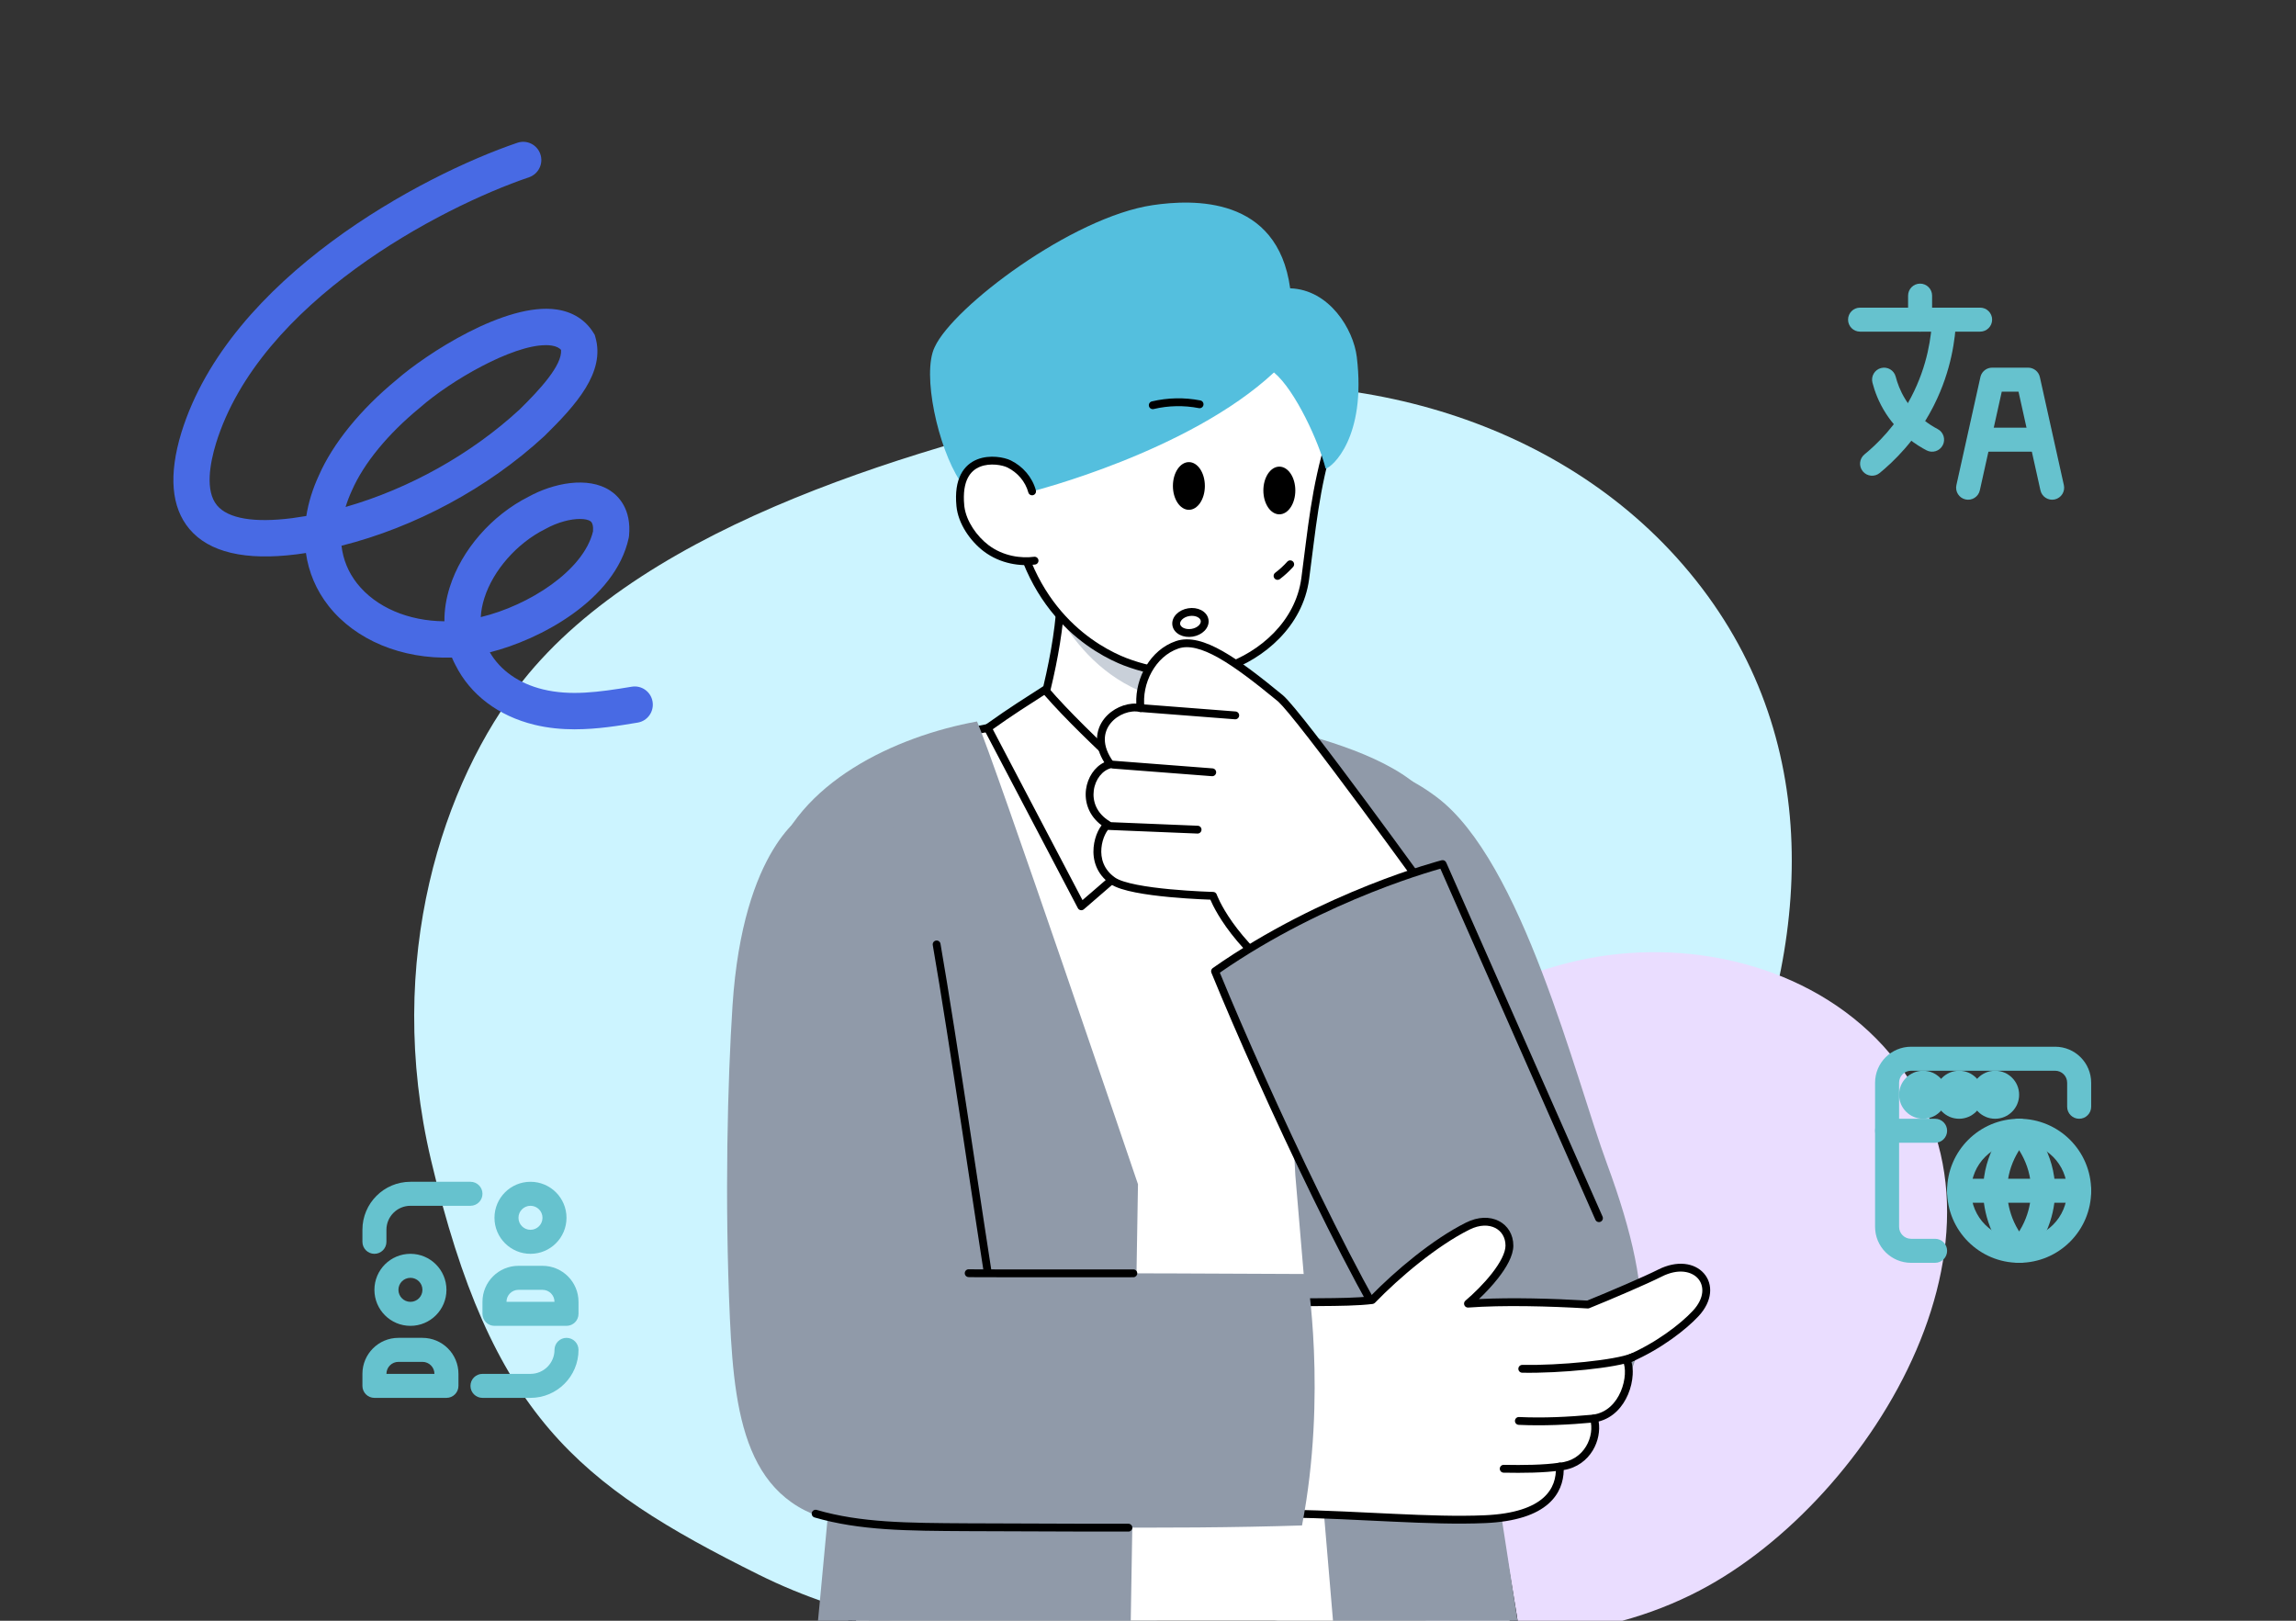 <svg width="340" height="240" viewBox="0 0 340 240" fill="none" xmlns="http://www.w3.org/2000/svg">
<rect x="0" y="0" width="340" height="240" fill="#333333" stroke="none"/>
<g clip-path="url(#clip0_1505_5686)">
<path d="M198.835 230.136C172.29 244.126 139.161 246.513 112.302 233.151C85.443 219.788 72.764 209.591 63.827 171.781C56.805 142.073 65.664 115.681 77.365 100.887C96.004 77.317 136.67 65.994 165.834 59.331C194.998 52.667 228.156 60.258 248.275 82.56C291.061 130.004 245.399 205.587 198.84 230.13L198.835 230.136Z" fill="#CCF4FF"/>
<path d="M251.696 235.523C237.071 243.161 218.819 244.464 204.021 237.169C189.223 229.873 178.873 213.47 180.503 197.07C181.523 186.793 186.84 177.391 193.287 169.314C203.556 156.447 217.446 145.91 233.515 142.272C249.583 138.634 267.851 142.778 278.935 154.954C302.508 180.856 277.351 222.12 251.699 235.519L251.696 235.523Z" fill="#EADDFF"/>
<path d="M232.573 211.908C220.485 217.603 206.573 211.29 202.384 197.164C196.592 177.607 194.195 163.077 192.258 144.36C189.924 121.764 196.763 106.061 212.744 118.03C225.437 127.54 233.267 159.609 237.974 172.348C245.519 192.774 245.374 205.873 232.573 211.902V211.908Z" fill="#909AA9"/>
<path d="M212.648 245.037C212.156 245.383 195.418 265.331 179.765 282.875C178.503 312.957 177.267 342.515 175.506 360.533C172.409 392.324 127.185 387.859 127.274 354.737C127.318 338.29 128.826 227.025 128.826 227.025L212.642 245.043L212.648 245.037Z" fill="black"/>
<path d="M150.799 115.004C153.941 107.77 156.951 95.882 157.102 87.993C161.651 90.642 176.881 96.381 179.827 96.81C179.171 102.031 180.963 109.378 183.31 115.716C178.78 138.975 158.433 119.551 150.793 114.997L150.799 115.004Z" fill="white"/>
<mask id="mask0_1505_5686" style="mask-type:luminance" maskUnits="userSpaceOnUse" x="150" y="87" width="34" height="40">
<path d="M150.799 115.004C153.941 107.77 156.951 95.882 157.102 87.993C161.651 90.642 176.881 96.381 179.827 96.81C179.171 102.031 180.963 109.378 183.31 115.716C178.78 138.975 158.433 119.551 150.793 114.997L150.799 115.004Z" fill="white"/>
</mask>
<g mask="url(#mask0_1505_5686)">
<path d="M181.291 104.195C163.178 105.595 156.648 91.437 154.383 86.417C163.342 87.88 173.972 93.764 182.969 94.969C182.969 94.969 181.556 101.773 181.291 104.195Z" fill="#C9D0D9"/>
</g>
<path d="M156.818 87.487C156.997 87.387 157.217 87.388 157.394 87.492C159.623 88.789 164.525 90.871 169.274 92.692C171.64 93.6 173.954 94.437 175.858 95.073C177.781 95.716 179.235 96.137 179.911 96.235C180.224 96.281 180.443 96.568 180.403 96.882C179.766 101.957 181.513 109.192 183.854 115.515C183.891 115.615 183.9 115.723 183.88 115.827C182.733 121.717 180.553 125.074 177.66 126.572C174.777 128.064 171.372 127.609 168.011 126.328C164.639 125.043 161.191 122.882 158.131 120.779C155.053 118.664 152.417 116.645 150.528 115.514C150.478 115.488 150.43 115.455 150.389 115.414L150.383 115.408C150.188 115.213 150.159 114.911 150.305 114.684C153.409 107.496 156.373 95.749 156.522 87.982C156.526 87.776 156.638 87.588 156.818 87.487ZM157.65 88.955C157.299 96.736 154.499 107.737 151.53 114.768C153.427 115.959 156.001 117.908 158.789 119.824C161.835 121.917 165.189 124.011 168.425 125.244C171.672 126.481 174.682 126.806 177.126 125.541C179.539 124.293 181.584 121.398 182.708 115.762C180.461 109.654 178.703 102.553 179.193 97.276C178.326 97.08 177.02 96.686 175.489 96.174C173.566 95.531 171.236 94.687 168.858 93.775C164.628 92.154 160.203 90.296 157.65 88.955Z" fill="black"/>
<path d="M166.66 98.007C171.083 99.716 176.919 100.41 181.411 98.897C186.831 97.074 192.382 92.407 193.285 85.678C194.269 78.338 194.717 72.447 197.032 64.854C198.408 60.345 197.688 56.492 195.789 52.178C193.449 46.856 182.786 41.13 172.282 41.754C160.616 42.448 154.951 51.611 153.197 55.117C150.661 60.194 149.184 67.585 149.733 73.236C151.411 90.572 162.528 96.412 166.66 98.014V98.007Z" fill="white"/>
<path d="M172.75 41.15C177.946 40.938 183.135 42.222 187.345 44.212C191.666 46.254 195.068 49.095 196.321 51.945C198.255 56.338 199.017 60.339 197.588 65.024C195.29 72.559 194.848 78.384 193.86 85.755C192.919 92.773 187.149 97.579 181.596 99.447V99.446C176.963 101.007 171.025 100.297 166.53 98.578C166.504 98.572 166.477 98.564 166.451 98.554C162.198 96.906 150.862 90.924 149.155 73.292L149.156 73.291C148.596 67.526 150.096 60.026 152.678 54.858V54.858C154.454 51.306 160.255 41.888 172.247 41.175L172.75 41.15ZM186.849 45.261C182.653 43.277 177.458 42.028 172.316 42.333C160.978 43.008 155.448 51.916 153.716 55.377C151.304 60.206 149.865 67.191 150.266 72.656L150.311 73.18L150.395 73.97C152.288 90.297 162.791 95.873 166.797 97.443C166.822 97.449 166.846 97.457 166.87 97.466C171.211 99.144 176.901 99.804 181.225 98.347H181.226C186.512 96.569 191.846 92.042 192.709 85.602C193.689 78.291 194.144 72.336 196.477 64.686V64.685C197.757 60.487 197.163 56.879 195.429 52.807L195.258 52.412C194.171 49.94 191.071 47.256 186.849 45.261Z" fill="black"/>
<path d="M142.144 71.193C145.355 69.099 149.16 68.538 152.832 72.763C152.832 72.763 176.049 66.911 188.654 55.155C191.815 57.766 195.361 65.593 196.301 69.389C197.26 69.231 202.364 64.741 200.919 52.854C200.427 48.786 196.869 42.883 191.052 42.694C189.178 28.977 176.61 29.507 170.705 30.377C158.73 32.143 141.128 45.462 138.415 51.391C136.472 55.345 138.92 66.318 142.144 71.193Z" fill="#54BFDE"/>
<path d="M153.204 83.024C151.204 83.289 148.378 82.961 146.025 81.176C144.157 79.757 142.447 77.329 142.214 74.895C141.463 67.094 147.785 67.895 149.432 68.702C151.078 69.509 152.359 70.998 152.838 72.763" fill="white"/>
<path d="M144.707 68.031C145.659 67.652 146.676 67.582 147.549 67.654C148.418 67.725 149.196 67.941 149.685 68.181C151.473 69.058 152.871 70.675 153.397 72.611C153.481 72.92 153.298 73.239 152.989 73.323C152.68 73.407 152.361 73.224 152.277 72.915C151.843 71.32 150.68 69.96 149.175 69.222C148.841 69.059 148.21 68.872 147.454 68.81C146.703 68.748 145.877 68.814 145.137 69.109C144.409 69.399 143.752 69.914 143.31 70.785C142.862 71.667 142.61 72.961 142.79 74.839L142.814 75.049C143.104 77.21 144.651 79.404 146.374 80.714H146.374C148.577 82.385 151.239 82.699 153.126 82.449C153.444 82.407 153.736 82.63 153.778 82.948C153.82 83.265 153.597 83.556 153.279 83.599C151.166 83.878 148.176 83.537 145.673 81.638L145.672 81.638C143.716 80.151 141.888 77.59 141.635 74.95C141.44 72.928 141.697 71.396 142.275 70.26C142.858 69.112 143.743 68.415 144.707 68.031Z" fill="black"/>
<path d="M190.626 83.172C190.841 82.934 191.208 82.915 191.446 83.129C191.684 83.344 191.704 83.71 191.49 83.948C190.897 84.606 190.239 85.212 189.535 85.745C189.279 85.938 188.915 85.888 188.721 85.632C188.528 85.377 188.578 85.013 188.833 84.819C189.479 84.331 190.083 83.776 190.626 83.172Z" fill="black"/>
<path d="M189.45 76.163C190.757 76.163 191.816 74.582 191.816 72.631C191.816 70.681 190.757 69.1 189.45 69.1C188.143 69.1 187.084 70.681 187.084 72.631C187.084 74.582 188.143 76.163 189.45 76.163Z" fill="black"/>
<path d="M176.055 75.494C177.362 75.494 178.421 73.913 178.421 71.962C178.421 70.012 177.362 68.431 176.055 68.431C174.749 68.431 173.689 70.012 173.689 71.962C173.689 73.913 174.749 75.494 176.055 75.494Z" fill="black"/>
<path d="M170.572 59.441C172.917 58.886 175.385 58.833 177.751 59.297C178.066 59.359 178.27 59.664 178.209 59.978C178.147 60.293 177.842 60.498 177.527 60.436C175.325 60.004 173.024 60.053 170.839 60.57C170.527 60.644 170.215 60.451 170.141 60.139C170.067 59.827 170.26 59.514 170.572 59.441Z" fill="black"/>
<path d="M177.811 91.928C177.78 91.736 177.637 91.528 177.333 91.374C177.029 91.221 176.603 91.147 176.131 91.223C175.659 91.299 175.278 91.505 175.039 91.746C174.798 91.988 174.728 92.23 174.76 92.423C174.791 92.616 174.934 92.823 175.238 92.977C175.542 93.13 175.968 93.205 176.44 93.128C176.912 93.052 177.293 92.847 177.532 92.605C177.772 92.363 177.843 92.121 177.811 91.928ZM178.957 91.743C179.063 92.392 178.786 92.989 178.356 93.422C177.926 93.856 177.313 94.162 176.626 94.274C175.938 94.385 175.26 94.288 174.715 94.013C174.17 93.737 173.719 93.258 173.614 92.609C173.508 91.959 173.785 91.362 174.215 90.929C174.645 90.496 175.258 90.189 175.945 90.078C176.633 89.966 177.311 90.063 177.856 90.339C178.401 90.614 178.852 91.093 178.957 91.743Z" fill="black"/>
<path d="M206.175 140.091C206.175 140.091 223.291 232.834 224.446 242.003C182.869 249.691 126.125 243.252 126.125 243.252C126.125 243.252 127.368 183.069 128.529 154.091C117.703 144.045 114.958 132.555 115.93 129.301C119.652 116.814 134.182 110.003 146.264 107.808C150.138 105.046 152.037 103.917 154.749 102.151C160.939 108.66 173.677 120.371 173.677 120.371L180.465 104.939C180.465 104.939 184.572 107.354 188.251 109.473C200.074 113.043 203.796 114.247 210.433 119.147C214.433 122.105 212.528 135.702 206.168 140.091H206.175Z" fill="white"/>
<path d="M154.48 101.631C154.718 101.506 155.015 101.56 155.192 101.768C158.155 105.246 162.863 109.78 166.848 113.458C168.837 115.294 170.64 116.911 171.945 118.07C172.582 118.634 173.1 119.089 173.464 119.407L179.935 104.699L179.962 104.643C180.034 104.519 180.149 104.425 180.287 104.38C180.445 104.329 180.617 104.348 180.76 104.432L180.761 104.433C180.761 104.433 180.762 104.433 180.763 104.434C180.765 104.435 180.768 104.436 180.772 104.439C180.78 104.443 180.792 104.451 180.807 104.46C180.838 104.478 180.884 104.505 180.943 104.54C181.063 104.61 181.238 104.712 181.459 104.842C181.901 105.102 182.529 105.47 183.272 105.904C184.758 106.772 186.704 107.905 188.541 108.963C188.819 109.123 188.914 109.478 188.754 109.756C188.594 110.034 188.239 110.129 187.961 109.969C186.121 108.909 184.173 107.774 182.686 106.905C181.943 106.471 181.314 106.103 180.871 105.843C180.823 105.815 180.777 105.788 180.734 105.762L174.208 120.598C174.134 120.766 173.984 120.889 173.805 120.93C173.625 120.97 173.437 120.923 173.297 120.803L173.677 120.364L173.297 120.802H173.297C173.296 120.802 173.296 120.801 173.295 120.8C173.293 120.799 173.29 120.797 173.287 120.794C173.281 120.789 173.272 120.78 173.26 120.77C173.235 120.748 173.198 120.716 173.149 120.674C173.053 120.59 172.91 120.466 172.727 120.305C172.36 119.984 171.83 119.518 171.175 118.937C169.865 117.775 168.056 116.153 166.06 114.31C162.218 110.764 157.662 106.383 154.64 102.905C152.137 104.525 150.258 105.666 146.601 108.274C146.532 108.323 146.452 108.357 146.368 108.372C140.384 109.459 133.805 111.689 128.272 115.179C122.74 118.669 118.295 123.393 116.487 129.459V129.46C116.282 130.145 116.254 131.368 116.538 133.03C116.82 134.672 117.397 136.684 118.341 138.916C120.228 143.379 123.574 148.694 128.924 153.659C129.048 153.774 129.116 153.938 129.11 154.108C128.529 168.595 127.929 190.785 127.473 209.356C127.245 218.641 127.053 227.02 126.918 233.078C126.851 236.107 126.798 238.556 126.762 240.247C126.744 241.093 126.73 241.749 126.72 242.194C126.719 242.247 126.718 242.298 126.717 242.345C126.755 242.349 126.796 242.354 126.839 242.359C127.263 242.407 127.892 242.476 128.706 242.562C130.336 242.733 132.711 242.97 135.692 243.229C141.654 243.749 150.037 244.362 159.717 244.734C178.918 245.474 203.188 245.267 223.797 241.531C222.981 235.739 218.516 210.824 214.177 186.942C211.932 174.585 209.722 162.513 208.074 153.531C207.25 149.04 206.567 145.322 206.089 142.726C205.85 141.428 205.663 140.411 205.535 139.718C205.471 139.372 205.422 139.106 205.389 138.928C205.373 138.838 205.36 138.77 205.352 138.725C205.348 138.703 205.345 138.685 205.343 138.674C205.342 138.668 205.341 138.664 205.34 138.661C205.34 138.66 205.34 138.659 205.34 138.658C205.342 138.657 205.375 138.651 205.91 138.552C206.464 138.45 206.481 138.447 206.481 138.447C206.482 138.448 206.482 138.45 206.482 138.451C206.483 138.454 206.483 138.458 206.484 138.464C206.486 138.475 206.49 138.493 206.494 138.515C206.502 138.56 206.514 138.628 206.531 138.717C206.564 138.896 206.613 139.161 206.677 139.508C206.804 140.201 206.992 141.218 207.231 142.516C207.708 145.112 208.392 148.831 209.216 153.322C210.864 162.304 213.073 174.376 215.318 186.735C219.806 211.437 224.445 237.324 225.022 241.93C225.06 242.235 224.854 242.517 224.552 242.573C203.7 246.429 179.069 246.641 159.672 245.894C149.97 245.52 141.568 244.906 135.591 244.385C132.603 244.125 130.22 243.888 128.584 243.716C127.766 243.63 127.135 243.56 126.708 243.512C126.495 243.488 126.332 243.469 126.223 243.456C126.168 243.45 126.127 243.445 126.099 243.442C126.085 243.44 126.074 243.439 126.067 243.438C126.064 243.438 126.061 243.437 126.059 243.437C126.058 243.437 126.057 243.437 126.057 243.437L126.126 242.86C125.546 242.848 125.545 242.848 125.545 242.847V242.838C125.546 242.83 125.546 242.819 125.546 242.805C125.547 242.776 125.548 242.733 125.549 242.676C125.552 242.562 125.555 242.392 125.56 242.169C125.569 241.724 125.583 241.068 125.601 240.222C125.637 238.53 125.691 236.081 125.758 233.052C125.893 226.993 126.084 218.613 126.312 209.327C126.765 190.869 127.362 168.827 127.939 154.326C122.577 149.297 119.196 143.92 117.271 139.368C116.297 137.065 115.693 134.967 115.394 133.225C115.099 131.504 115.093 130.07 115.374 129.128L115.561 128.531C117.581 122.401 122.147 117.671 127.653 114.198C133.297 110.637 139.969 108.37 146.033 107.254C149.849 104.536 151.757 103.401 154.433 101.659L154.48 101.631ZM126.126 242.86L126.056 243.436C125.76 243.4 125.539 243.147 125.545 242.849L126.126 242.86ZM205.805 137.981C206.12 137.923 206.423 138.132 206.481 138.447L205.91 138.552L205.339 138.657C205.281 138.342 205.49 138.039 205.805 137.981Z" fill="black"/>
<path d="M145.994 107.288C146.278 107.139 146.629 107.249 146.778 107.532L160.299 133.289L173.304 122.051L173.346 122.017C173.565 121.861 173.866 121.875 174.07 122.057L182.29 129.398C182.529 129.611 182.55 129.978 182.337 130.217C182.123 130.456 181.756 130.477 181.517 130.263L173.676 123.262L160.504 134.646C160.37 134.762 160.191 134.81 160.017 134.777C159.843 134.744 159.693 134.634 159.611 134.477L145.75 108.072C145.601 107.788 145.71 107.437 145.994 107.288Z" fill="black"/>
<path d="M167.014 266.043L168.516 175.363C168.516 175.363 147.071 112.204 144.68 106.837C132.598 109.032 117.986 115.861 114.27 128.348C113.299 131.602 118.958 144.127 128.055 154.753C126.895 183.738 118.775 264.113 118.775 264.113C118.775 264.113 142.099 267.538 167.008 266.043H167.014Z" fill="#909AA9"/>
<path d="M191.815 174.007L199.386 263.533C211.127 263.029 218.521 262.184 227.802 260.632C226.647 251.463 209.896 144.84 209.896 144.84C218.136 133.885 214.275 120.743 211.051 117.394C205.903 112.046 195.55 109.29 188.25 107.455L191.815 173.994V174.007Z" fill="#909AA9"/>
<path d="M138.7 139.851C141.078 153.524 144.214 175.893 145.576 184.419C147.797 198.299 149.261 228.141 126.801 225.77C110.832 224.086 108.801 210.881 108.088 195.291C107.287 177.633 107.754 159.937 108.473 148.92C110.019 125.346 119.274 120.497 119.274 120.497C119.274 120.497 133.52 110.186 138.693 139.851H138.7Z" fill="#909AA9"/>
<path d="M138.6 139.28C138.916 139.225 139.216 139.437 139.271 139.752C141.65 153.427 145.9 182.569 147.26 191.076C147.31 191.392 147.095 191.689 146.778 191.74C146.462 191.79 146.165 191.575 146.114 191.259C144.748 182.713 140.506 153.621 138.128 139.951C138.073 139.635 138.285 139.335 138.6 139.28Z" fill="black"/>
<path d="M212.239 133.254C212.239 133.254 192.327 105.638 189.57 103.374C182.927 97.913 177.829 94.281 174.315 95.485C170.561 96.765 168.435 101.11 168.902 104.863C165.734 104.119 160.51 107.852 164.422 113.181C161.249 113.938 159.659 119.5 164.044 122.13C162.845 122.855 160.939 127.73 164.788 130.429C167.526 132.346 179.633 132.655 179.633 132.655C179.633 132.655 181.993 139.466 191.848 146.347C195.627 152.42 197.513 155.926 197.513 155.926L216.945 142.84L212.226 133.261L212.239 133.254Z" fill="white"/>
<path d="M174.126 94.937C176.136 94.248 178.487 94.972 181.055 96.425C183.648 97.893 186.619 100.197 189.939 102.926C190.334 103.251 190.982 103.975 191.782 104.937C192.596 105.916 193.605 107.187 194.734 108.643C196.993 111.555 199.743 115.223 202.405 118.818C205.067 122.413 207.643 125.938 209.554 128.563C210.509 129.875 211.297 130.963 211.848 131.723C212.123 132.103 212.338 132.401 212.485 132.604C212.558 132.706 212.614 132.783 212.652 132.836C212.671 132.862 212.685 132.882 212.695 132.895C212.699 132.902 212.703 132.907 212.706 132.91C212.707 132.912 212.708 132.913 212.708 132.914L212.709 132.915V132.915C212.753 132.976 212.783 133.044 212.801 133.115L217.466 142.584C217.594 142.844 217.51 143.159 217.269 143.321L197.838 156.407C197.702 156.499 197.533 156.529 197.374 156.489C197.215 156.45 197.08 156.345 197.002 156.201L197.001 156.2C197.001 156.2 197.001 156.199 197.001 156.199C197 156.197 196.999 156.194 196.997 156.191C196.994 156.185 196.988 156.175 196.981 156.162C196.966 156.135 196.944 156.095 196.915 156.042C196.857 155.936 196.769 155.776 196.652 155.565C196.418 155.144 196.065 154.519 195.595 153.704C194.664 152.091 193.271 149.736 191.416 146.752C186.49 143.295 183.418 139.854 181.572 137.257C180.643 135.95 180.025 134.858 179.637 134.088C179.455 133.724 179.323 133.432 179.234 133.222C179.189 133.221 179.139 133.22 179.087 133.218C178.748 133.206 178.261 133.186 177.67 133.157C176.486 133.097 174.878 132.998 173.183 132.839C171.49 132.68 169.698 132.459 168.151 132.155C166.636 131.858 165.251 131.462 164.455 130.904L164.454 130.904C162.325 129.41 161.786 127.295 161.945 125.488C162.024 124.592 162.274 123.764 162.589 123.103C162.745 122.778 162.927 122.471 163.127 122.213C161.206 120.772 160.573 118.72 160.824 116.875C161.055 115.172 162.056 113.586 163.524 112.887C162.792 111.709 162.456 110.581 162.446 109.534C162.434 108.298 162.873 107.227 163.555 106.381C164.709 104.947 166.596 104.116 168.265 104.193C168.114 100.407 170.312 96.238 174.126 94.937ZM180.483 97.435C177.963 96.008 176.008 95.518 174.503 96.034L174.502 96.034C171.06 97.208 169.037 101.253 169.478 104.791C169.501 104.979 169.431 105.167 169.29 105.294C169.148 105.421 168.954 105.471 168.769 105.427C167.428 105.112 165.549 105.755 164.459 107.108C163.928 107.768 163.597 108.583 163.607 109.523C163.616 110.464 163.968 111.581 164.89 112.837C165.005 112.994 165.034 113.198 164.967 113.381C164.9 113.563 164.746 113.7 164.557 113.745C163.263 114.054 162.197 115.387 161.974 117.031C161.757 118.628 162.36 120.443 164.342 121.632C164.517 121.737 164.623 121.925 164.624 122.128C164.624 122.332 164.518 122.521 164.344 122.626C164.19 122.719 163.908 123.035 163.637 123.603C163.378 124.145 163.168 124.839 163.101 125.59C162.97 127.077 163.402 128.748 165.122 129.954H165.121C165.694 130.355 166.85 130.717 168.375 131.016C169.868 131.31 171.616 131.526 173.292 131.683C174.965 131.841 176.556 131.939 177.728 131.998C178.314 132.027 178.794 132.046 179.128 132.059C179.295 132.065 179.426 132.069 179.514 132.071C179.558 132.073 179.592 132.074 179.615 132.075C179.626 132.075 179.634 132.075 179.64 132.075H179.648C179.89 132.081 180.102 132.237 180.181 132.465L180.182 132.466C180.183 132.468 180.184 132.472 180.186 132.477C180.189 132.487 180.195 132.504 180.204 132.527C180.222 132.572 180.25 132.643 180.289 132.737C180.368 132.925 180.493 133.206 180.674 133.566C181.037 134.288 181.626 135.328 182.518 136.584C184.248 139.017 187.123 142.26 191.729 145.552L192.18 145.871L192.227 145.907C192.271 145.945 192.309 145.99 192.341 146.04C194.234 149.082 195.653 151.483 196.6 153.124C197.074 153.944 197.429 154.575 197.666 155.001C197.683 155.032 197.699 155.062 197.715 155.09L216.2 142.642L211.705 133.517C211.701 133.509 211.698 133.5 211.694 133.492C211.657 133.441 211.607 133.371 211.544 133.283C211.397 133.081 211.182 132.783 210.907 132.403C210.358 131.644 209.569 130.557 208.615 129.245C206.706 126.622 204.131 123.1 201.471 119.508C198.811 115.916 196.067 112.256 193.816 109.353C192.691 107.902 191.692 106.644 190.89 105.679C190.175 104.82 189.644 104.228 189.325 103.931L189.201 103.822C185.878 101.091 182.978 98.847 180.483 97.435Z" fill="black"/>
<path d="M168.946 104.271L182.964 105.356C183.284 105.381 183.523 105.66 183.498 105.979C183.474 106.298 183.194 106.538 182.875 106.513L168.856 105.428C168.536 105.403 168.297 105.124 168.322 104.805C168.347 104.485 168.626 104.247 168.946 104.271Z" fill="black"/>
<path d="M164.888 112.653L179.557 113.782C179.876 113.807 180.116 114.085 180.091 114.405C180.066 114.724 179.788 114.963 179.468 114.939L164.8 113.81C164.48 113.785 164.241 113.506 164.265 113.187C164.29 112.868 164.569 112.629 164.888 112.653Z" fill="black"/>
<path d="M177.367 122.276C177.687 122.289 177.936 122.559 177.923 122.879C177.91 123.199 177.639 123.448 177.319 123.435L164.234 122.899C163.914 122.886 163.665 122.615 163.678 122.295C163.691 121.975 163.962 121.727 164.282 121.74L177.367 122.276Z" fill="black"/>
<path d="M209.634 203.086C201.905 191.621 187.167 161.533 179.918 143.818C196.151 132.447 213.621 127.944 213.621 127.944C213.621 127.944 229.173 162.624 230.826 166.13C232.479 169.636 246.233 192.194 231.671 201.213C215.369 211.309 209.634 203.079 209.634 203.079V203.086Z" fill="#909AA9"/>
<path d="M213.482 127.389C213.758 127.318 214.044 127.456 214.158 127.716L237.313 180.154C237.442 180.447 237.309 180.789 237.016 180.919C236.722 181.048 236.38 180.916 236.25 180.623L213.298 128.642C213.211 128.666 213.113 128.693 213.004 128.724C212.5 128.868 211.76 129.086 210.82 129.385C208.939 129.981 206.262 130.894 203.078 132.162C196.808 134.659 188.589 138.524 180.638 144.034C184.261 152.856 189.838 165.37 195.474 176.899C201.214 188.64 206.982 199.29 210.798 204.014C210.999 204.263 210.96 204.628 210.711 204.83C210.462 205.031 210.096 204.992 209.895 204.742C205.982 199.899 200.16 189.126 194.432 177.408C188.693 165.668 183.013 152.91 179.387 144.043C179.284 143.793 179.369 143.504 179.591 143.349C187.755 137.63 196.225 133.641 202.649 131.084C205.861 129.804 208.566 128.882 210.468 128.278C211.42 127.977 212.171 127.755 212.686 127.608C212.943 127.534 213.141 127.48 213.275 127.443C213.342 127.425 213.394 127.412 213.428 127.403C213.445 127.398 213.459 127.395 213.468 127.392C213.472 127.391 213.476 127.39 213.478 127.389C213.479 127.389 213.481 127.389 213.481 127.389H213.482Z" fill="black"/>
<path d="M190.586 224.13C201.659 224.319 211.829 225.316 219.892 224.962C228.983 224.571 231.141 220.712 230.977 217.174C235.135 216.815 236.838 212.728 236.037 210.048C240.573 209.379 241.923 203.533 240.863 201.357C245.431 199.472 249.267 196.483 251.109 194.496C254.964 190.346 251.097 185.837 245.791 188.53C243.86 189.514 238.346 191.885 235.135 193.178C229.381 192.837 222.58 192.661 217.381 193.046C219.867 190.945 223.52 187.023 223.52 184.45C223.52 181.599 220.662 179.909 217.349 181.561C212.384 184.046 206.857 188.732 203.192 192.516C199.085 193.033 191.602 192.642 188.29 193.046C187.741 203.483 188.902 213.806 190.586 224.124V224.13Z" fill="white"/>
<path d="M222.94 184.45C222.94 183.233 222.34 182.303 221.415 181.834C220.482 181.362 219.136 181.319 217.609 182.081L217.608 182.08C212.726 184.524 207.253 189.158 203.61 192.919C203.518 193.014 203.396 193.075 203.265 193.092C201.17 193.356 198.234 193.386 195.447 193.403C192.895 193.419 190.478 193.424 188.846 193.571C188.369 203.622 189.471 213.58 191.084 223.56C196.456 223.663 201.612 223.949 206.395 224.17C211.33 224.399 215.865 224.558 219.867 224.383H219.868C224.347 224.19 227.007 223.146 228.522 221.813C230.017 220.498 230.474 218.835 230.398 217.201C230.383 216.89 230.617 216.623 230.928 216.596C232.805 216.434 234.112 215.439 234.87 214.182C235.64 212.906 235.831 211.382 235.481 210.214C235.433 210.053 235.457 209.878 235.548 209.736C235.638 209.594 235.786 209.498 235.953 209.474C237.957 209.178 239.293 207.739 240.015 206.041C240.374 205.194 240.571 204.305 240.616 203.507C240.661 202.698 240.548 202.035 240.342 201.612C240.272 201.468 240.264 201.301 240.321 201.152C240.378 201.002 240.495 200.883 240.643 200.822C245.131 198.969 248.898 196.028 250.685 194.101C252.473 192.176 252.346 190.352 251.449 189.33C250.529 188.28 248.551 187.78 246.054 189.047L246.053 189.047C244.097 190.044 238.564 192.423 235.352 193.716C235.272 193.748 235.187 193.762 235.101 193.757C229.355 193.417 222.584 193.243 217.424 193.625C217.173 193.643 216.939 193.498 216.844 193.265C216.749 193.032 216.815 192.765 217.007 192.602C218.226 191.572 219.731 190.095 220.926 188.568C221.523 187.804 222.033 187.04 222.391 186.324C222.753 185.6 222.94 184.966 222.94 184.45ZM224.1 184.45C224.1 185.221 223.831 186.042 223.43 186.843C223.026 187.651 222.467 188.481 221.84 189.283C220.977 190.387 219.964 191.456 219.004 192.366C223.929 192.121 229.897 192.29 235.036 192.591C238.261 191.289 243.645 188.973 245.528 188.013L245.528 188.013C248.338 186.587 250.946 186.995 252.322 188.565C253.723 190.161 253.601 192.666 251.535 194.89C249.708 196.86 246.02 199.75 241.599 201.675C241.759 202.239 241.812 202.895 241.774 203.572C241.722 204.503 241.496 205.525 241.084 206.495C240.33 208.27 238.915 209.944 236.735 210.498C236.964 211.88 236.664 213.455 235.864 214.781C235.006 216.203 233.563 217.355 231.563 217.684C231.531 219.427 230.936 221.236 229.289 222.684C227.494 224.263 224.53 225.343 219.918 225.542C215.857 225.72 211.275 225.558 206.341 225.329C201.4 225.1 196.102 224.805 190.577 224.71C190.279 224.705 190.036 224.476 190.009 224.185C188.324 213.862 187.159 203.502 187.711 193.016L187.725 192.913C187.78 192.68 187.975 192.5 188.22 192.47C189.919 192.263 192.662 192.26 195.44 192.243C198.158 192.226 200.923 192.194 202.922 191.963C206.61 188.183 212.108 183.536 217.09 181.043L217.091 181.042C218.876 180.152 220.615 180.128 221.94 180.8C223.272 181.475 224.1 182.816 224.1 184.45Z" fill="black"/>
<path d="M241.583 200.417C241.88 200.296 242.218 200.438 242.34 200.734C242.461 201.031 242.319 201.37 242.022 201.491C240.653 202.051 237.865 202.516 234.794 202.832C231.695 203.151 228.217 203.326 225.414 203.275C225.093 203.269 224.838 203.005 224.844 202.684C224.85 202.364 225.114 202.109 225.435 202.115C228.183 202.165 231.613 201.993 234.675 201.678C237.765 201.36 240.391 200.905 241.583 200.417Z" fill="black"/>
<path d="M235.989 209.477C236.308 209.447 236.591 209.682 236.621 210.001C236.651 210.32 236.416 210.603 236.097 210.633C232.238 210.994 228.537 211.16 224.894 210.994C224.574 210.979 224.326 210.708 224.34 210.388C224.355 210.068 224.626 209.82 224.947 209.835C228.52 209.997 232.164 209.835 235.989 209.477Z" fill="black"/>
<path d="M230.898 216.6C231.215 216.553 231.51 216.772 231.557 217.089C231.605 217.405 231.386 217.701 231.069 217.748C228.694 218.103 225.497 218.133 222.663 218.076C222.342 218.069 222.087 217.804 222.094 217.484C222.1 217.164 222.366 216.909 222.686 216.915C225.517 216.972 228.629 216.939 230.898 216.6Z" fill="black"/>
<path d="M132.618 225.568C146.442 226.148 173.672 226.52 192.807 225.89C196.548 206.434 193.526 188.657 193.526 188.657C193.526 188.657 155.501 188.461 151.628 188.568C143.218 188.808 123.975 186.456 120.77 201.137C115.767 224.067 132.618 225.562 132.618 225.562V225.568Z" fill="#909AA9"/>
<path d="M143.521 187.961C143.489 187.957 143.478 187.958 143.553 187.96C143.604 187.961 143.678 187.961 143.773 187.962C143.964 187.964 144.236 187.966 144.579 187.968C145.265 187.971 146.229 187.973 147.379 187.975C149.678 187.979 152.717 187.979 155.746 187.979C158.776 187.979 161.797 187.978 164.06 187.977C165.192 187.976 166.135 187.976 166.794 187.976C167.124 187.976 167.383 187.975 167.559 187.975H167.829C168.15 187.975 168.411 188.234 168.411 188.555C168.411 188.855 168.183 189.102 167.89 189.132L167.83 189.135H167.56C167.383 189.136 167.124 189.136 166.795 189.136C166.135 189.137 165.193 189.137 164.061 189.138C161.798 189.139 158.776 189.14 155.746 189.14C152.717 189.14 149.677 189.139 147.377 189.135C146.227 189.134 145.262 189.131 144.574 189.128C144.231 189.127 143.956 189.125 143.762 189.123C143.665 189.122 143.586 189.121 143.529 189.119C143.496 189.119 143.42 189.118 143.37 189.111C143.053 189.07 142.829 188.779 142.87 188.461C142.912 188.143 143.203 187.92 143.521 187.961Z" fill="black"/>
<path d="M120.224 223.987C120.314 223.679 120.636 223.502 120.944 223.592C127.488 225.494 134.322 225.523 143.283 225.574C148.62 225.606 154.575 225.622 159.196 225.629C161.506 225.633 163.483 225.635 164.883 225.636C165.582 225.637 166.137 225.637 166.518 225.637C166.708 225.637 166.854 225.637 166.953 225.637H167.103L167.162 225.641C167.455 225.67 167.683 225.917 167.683 226.218C167.683 226.518 167.455 226.765 167.162 226.795L167.103 226.798H166.517C166.137 226.798 165.581 226.797 164.881 226.796C163.482 226.796 161.505 226.794 159.194 226.79C154.572 226.782 148.615 226.766 143.276 226.734C134.358 226.684 127.35 226.663 120.62 224.706C120.312 224.617 120.135 224.295 120.224 223.987Z" fill="black"/>
<path d="M85.141 108C83.171 108 81.146 107.815 79.126 107.321C73.798 106.021 69.651 102.885 67.447 98.481C67.252 98.117 67.079 97.747 66.922 97.372C59.536 97.611 52.665 94.822 48.653 89.723C46.829 87.401 45.708 84.743 45.302 81.889C44.847 81.96 44.392 82.025 43.937 82.085C36.292 83.052 30.948 81.791 28.04 78.323C25.349 75.115 24.954 70.315 26.86 64.057C33.975 41.061 62.514 25.931 76.614 21.142C78.016 20.663 79.543 21.419 80.019 22.832C80.496 24.24 79.743 25.773 78.335 26.252C65.135 30.737 38.458 44.736 31.988 65.645C31.073 68.651 30.352 72.701 32.145 74.843C33.78 76.795 37.619 77.447 43.25 76.73C43.948 76.637 44.652 76.528 45.361 76.409C45.67 74.436 46.287 72.418 47.218 70.407C49.287 65.677 53.38 60.632 58.719 56.245C63.007 52.488 74.854 44.703 82.451 45.834C84.827 46.188 86.701 47.378 87.876 49.275L88.071 49.596L88.174 49.955C89.657 55.141 85.282 59.991 80.669 64.519L80.609 64.579C72.271 72.277 61.41 78.089 50.57 80.812C50.808 82.857 51.577 84.738 52.866 86.379C55.665 89.94 60.473 91.963 65.812 92.001C65.796 90.348 66.061 88.646 66.608 86.928C68.351 81.427 72.813 76.311 78.249 73.566C81.909 71.543 87.064 70.483 90.361 72.652C91.563 73.441 93.528 75.365 93.15 79.35L93.101 79.671C91.087 88.907 79.846 94.773 72.537 96.595C74.091 99.28 76.852 101.216 80.393 102.08C84.454 103.069 88.58 102.515 93.55 101.689C95.017 101.444 96.398 102.439 96.636 103.907C96.88 105.374 95.889 106.766 94.427 107.005C91.666 107.462 88.482 107.995 85.147 107.995L85.141 108ZM85.9 76.844C84.53 76.844 82.597 77.311 80.799 78.312L80.696 78.366C76.549 80.443 73.029 84.45 71.724 88.57C71.416 89.538 71.243 90.473 71.194 91.381C78.298 89.679 86.414 84.509 87.816 78.687C87.87 77.888 87.735 77.377 87.421 77.17C87.096 76.958 86.566 76.849 85.9 76.849V76.844ZM80.799 51.113C75.823 51.113 66.727 56.37 62.222 60.333L62.152 60.393C57.436 64.264 53.873 68.608 52.113 72.625C51.734 73.451 51.42 74.267 51.176 75.072C60.506 72.402 69.743 67.281 76.949 60.632C79.949 57.686 83.273 54.081 83.084 51.809C82.829 51.537 82.418 51.276 81.665 51.167C81.395 51.129 81.108 51.108 80.805 51.108L80.799 51.113Z" fill="#486AE4"/>
<path d="M293.223 45.556C294.205 45.556 295.001 46.352 295.001 47.333C295.001 48.315 294.205 49.111 293.223 49.111H275.446C274.464 49.111 273.668 48.315 273.668 47.333C273.668 46.352 274.464 45.556 275.446 45.556H293.223Z" fill="#66C2CE"/>
<path d="M282.557 47.333V43.778C282.557 42.796 283.353 42 284.334 42C285.316 42 286.112 42.796 286.112 43.778V47.333C286.112 48.315 285.316 49.111 284.334 49.111C283.353 49.111 282.557 48.315 282.557 47.333Z" fill="#66C2CE"/>
<path d="M287.969 45.557C288.95 45.601 289.71 46.432 289.666 47.413C289.547 50.067 289.005 54.786 286.415 59.958L286.158 60.46C283.639 65.272 280.404 68.355 278.352 70.041C277.593 70.664 276.472 70.554 275.849 69.795C275.226 69.036 275.336 67.915 276.095 67.292C277.918 65.796 280.78 63.066 283.008 58.811H283.009C285.495 54.063 286.005 49.688 286.114 47.255C286.158 46.274 286.988 45.514 287.969 45.557Z" fill="#66C2CE"/>
<path d="M300.335 54.444C301.168 54.444 301.889 55.023 302.07 55.837L305.625 71.837C305.838 72.795 305.234 73.744 304.276 73.957C303.317 74.17 302.368 73.566 302.155 72.607L298.908 58H296.428L293.181 72.607C292.968 73.566 292.019 74.17 291.06 73.957C290.102 73.744 289.498 72.795 289.711 71.837L293.266 55.837L293.306 55.687C293.537 54.953 294.22 54.444 295.001 54.444H300.335Z" fill="#66C2CE"/>
<path d="M278.553 54.501C279.503 54.254 280.474 54.824 280.721 55.774C280.956 56.677 281.367 57.862 282.135 59.106L282.293 59.356L282.294 59.357C283.834 61.716 285.836 62.961 286.934 63.534C287.804 63.988 288.142 65.062 287.688 65.932C287.234 66.803 286.16 67.141 285.29 66.687C283.899 65.962 281.315 64.362 279.317 61.3C278.18 59.559 277.599 57.892 277.28 56.669C277.033 55.719 277.603 54.748 278.553 54.501Z" fill="#66C2CE"/>
<path d="M302.112 63.333C303.094 63.333 303.89 64.129 303.89 65.111C303.89 66.093 303.094 66.888 302.112 66.888H293.223C292.241 66.888 291.445 66.093 291.445 65.111C291.445 64.129 292.241 63.333 293.223 63.333H302.112Z" fill="#66C2CE"/>
<path d="M62.556 191C62.556 190.018 61.761 189.223 60.779 189.223C59.797 189.223 59.001 190.018 59.001 191C59.001 191.982 59.797 192.778 60.779 192.778C61.761 192.778 62.556 191.982 62.556 191ZM66.112 191C66.112 193.946 63.724 196.334 60.779 196.334C57.833 196.334 55.445 193.946 55.445 191C55.445 188.055 57.833 185.667 60.779 185.667C63.724 185.667 66.112 188.055 66.112 191Z" fill="#66C2CE"/>
<path d="M64.335 203.445C64.335 202.462 63.539 201.667 62.557 201.667H59.001C58.019 201.667 57.224 202.462 57.224 203.445H64.335ZM67.89 205.222C67.89 206.204 67.094 207 66.112 207H55.446C54.464 207 53.668 206.204 53.668 205.222V203.445C53.668 200.498 56.055 198.111 59.001 198.111H62.557C65.503 198.111 67.89 200.498 67.89 203.445V205.222Z" fill="#66C2CE"/>
<path d="M80.334 180.333C80.334 179.351 79.538 178.556 78.556 178.556C77.574 178.556 76.778 179.351 76.778 180.333C76.778 181.315 77.574 182.111 78.556 182.111C79.538 182.111 80.334 181.315 80.334 180.333ZM83.889 180.333C83.889 183.279 81.501 185.667 78.556 185.667C75.611 185.667 73.223 183.279 73.223 180.333C73.223 177.388 75.611 175 78.556 175C81.501 175 83.889 177.388 83.889 180.333Z" fill="#66C2CE"/>
<path d="M82.112 192.778C82.112 191.795 81.317 191 80.334 191H76.779C75.796 191 75.001 191.795 75.001 192.778H82.112ZM85.668 194.555C85.668 195.537 84.872 196.333 83.89 196.333H73.223C72.241 196.333 71.445 195.537 71.445 194.555V192.778C71.445 189.831 73.832 187.444 76.779 187.444H80.334C83.281 187.444 85.668 189.831 85.668 192.778V194.555Z" fill="#66C2CE"/>
<path d="M53.668 183.889V182.111C53.668 178.187 56.855 175 60.779 175H69.668C70.65 175 71.446 175.796 71.446 176.778C71.446 177.76 70.65 178.556 69.668 178.556H60.779C58.819 178.556 57.224 180.151 57.224 182.111V183.889C57.224 184.871 56.428 185.667 55.446 185.667C54.464 185.667 53.668 184.871 53.668 183.889Z" fill="#66C2CE"/>
<path d="M82.112 199.889C82.112 198.907 82.908 198.111 83.89 198.111C84.872 198.111 85.668 198.907 85.668 199.889C85.668 203.813 82.481 207 78.557 207H71.446C70.464 207 69.668 206.204 69.668 205.222C69.668 204.241 70.464 203.445 71.446 203.445H78.557C80.517 203.445 82.112 201.849 82.112 199.889Z" fill="#66C2CE"/>
<path d="M306.112 163.889V160.333C306.112 159.351 305.317 158.556 304.335 158.556H283.001C282.019 158.556 281.224 159.351 281.224 160.333V181.667C281.224 182.649 282.019 183.444 283.001 183.444H286.557C287.539 183.444 288.335 184.24 288.335 185.222C288.335 186.204 287.539 187 286.557 187H283.001C280.055 187 277.668 184.613 277.668 181.667V160.333C277.668 157.387 280.055 155 283.001 155H304.335C307.281 155 309.668 157.387 309.668 160.333V163.889C309.668 164.871 308.872 165.667 307.89 165.667C306.908 165.667 306.112 164.871 306.112 163.889Z" fill="#66C2CE"/>
<path d="M286.557 165.667C287.539 165.667 288.335 166.463 288.335 167.445C288.335 168.427 287.539 169.223 286.557 169.223H279.446C278.464 169.223 277.668 168.427 277.668 167.445C277.668 166.463 278.464 165.667 279.446 165.667H286.557Z" fill="#66C2CE"/>
<path d="M281.223 162.111C281.223 160.148 282.815 158.556 284.778 158.556C286.742 158.556 288.334 160.148 288.334 162.111C288.334 164.075 286.742 165.667 284.778 165.667C282.815 165.667 281.223 164.075 281.223 162.111Z" fill="#66C2CE"/>
<path d="M286.557 162.111C286.557 160.148 288.149 158.556 290.112 158.556C292.076 158.556 293.668 160.148 293.668 162.111C293.668 164.075 292.076 165.667 290.112 165.667C288.149 165.667 286.557 164.075 286.557 162.111Z" fill="#66C2CE"/>
<path d="M291.889 162.111C291.889 160.148 293.481 158.556 295.444 158.556C297.408 158.556 299 160.148 299 162.111C299 164.075 297.408 165.667 295.444 165.667C293.481 165.667 291.889 164.075 291.889 162.111Z" fill="#66C2CE"/>
<path d="M306.112 176.333C306.112 172.405 302.928 169.222 299.001 169.222C295.073 169.222 291.89 172.405 291.89 176.333C291.89 180.26 295.073 183.444 299.001 183.444C302.928 183.444 306.112 180.26 306.112 176.333ZM309.667 176.333C309.667 182.224 304.892 186.999 299.001 186.999C293.11 186.999 288.334 182.224 288.334 176.333C288.334 170.442 293.11 165.666 299.001 165.666C304.892 165.666 309.667 170.442 309.667 176.333Z" fill="#66C2CE"/>
<path d="M307.89 174.555C308.871 174.555 309.667 175.351 309.667 176.332C309.667 177.314 308.871 178.11 307.89 178.11H290.112C289.13 178.11 288.334 177.314 288.334 176.332C288.334 175.351 289.13 174.555 290.112 174.555H307.89Z" fill="#66C2CE"/>
<path d="M293.668 176.333C293.668 170.62 296.988 166.974 297.718 166.213C298.398 165.505 299.524 165.481 300.232 166.161C300.941 166.841 300.964 167.966 300.284 168.675C299.752 169.23 297.224 172.019 297.224 176.333C297.224 177.105 297.314 180.868 300.289 183.997C300.966 184.708 300.938 185.833 300.226 186.51C299.515 187.186 298.39 187.158 297.713 186.447C293.774 182.304 293.668 177.374 293.668 176.333Z" fill="#66C2CE"/>
<path d="M300.778 176.333C300.778 172.019 298.25 169.23 297.718 168.675C297.038 167.966 297.061 166.841 297.77 166.161C298.478 165.481 299.604 165.505 300.284 166.213C301.014 166.974 304.334 170.62 304.334 176.333C304.334 177.374 304.228 182.304 300.289 186.447C299.612 187.158 298.487 187.186 297.776 186.51C297.064 185.833 297.036 184.708 297.712 183.997C300.688 180.868 300.778 177.105 300.778 176.333Z" fill="#66C2CE"/>
</g>
<defs>
<clipPath id="clip0_1505_5686">
<rect width="340" height="240" fill="white"/>
</clipPath>
</defs>
</svg>
